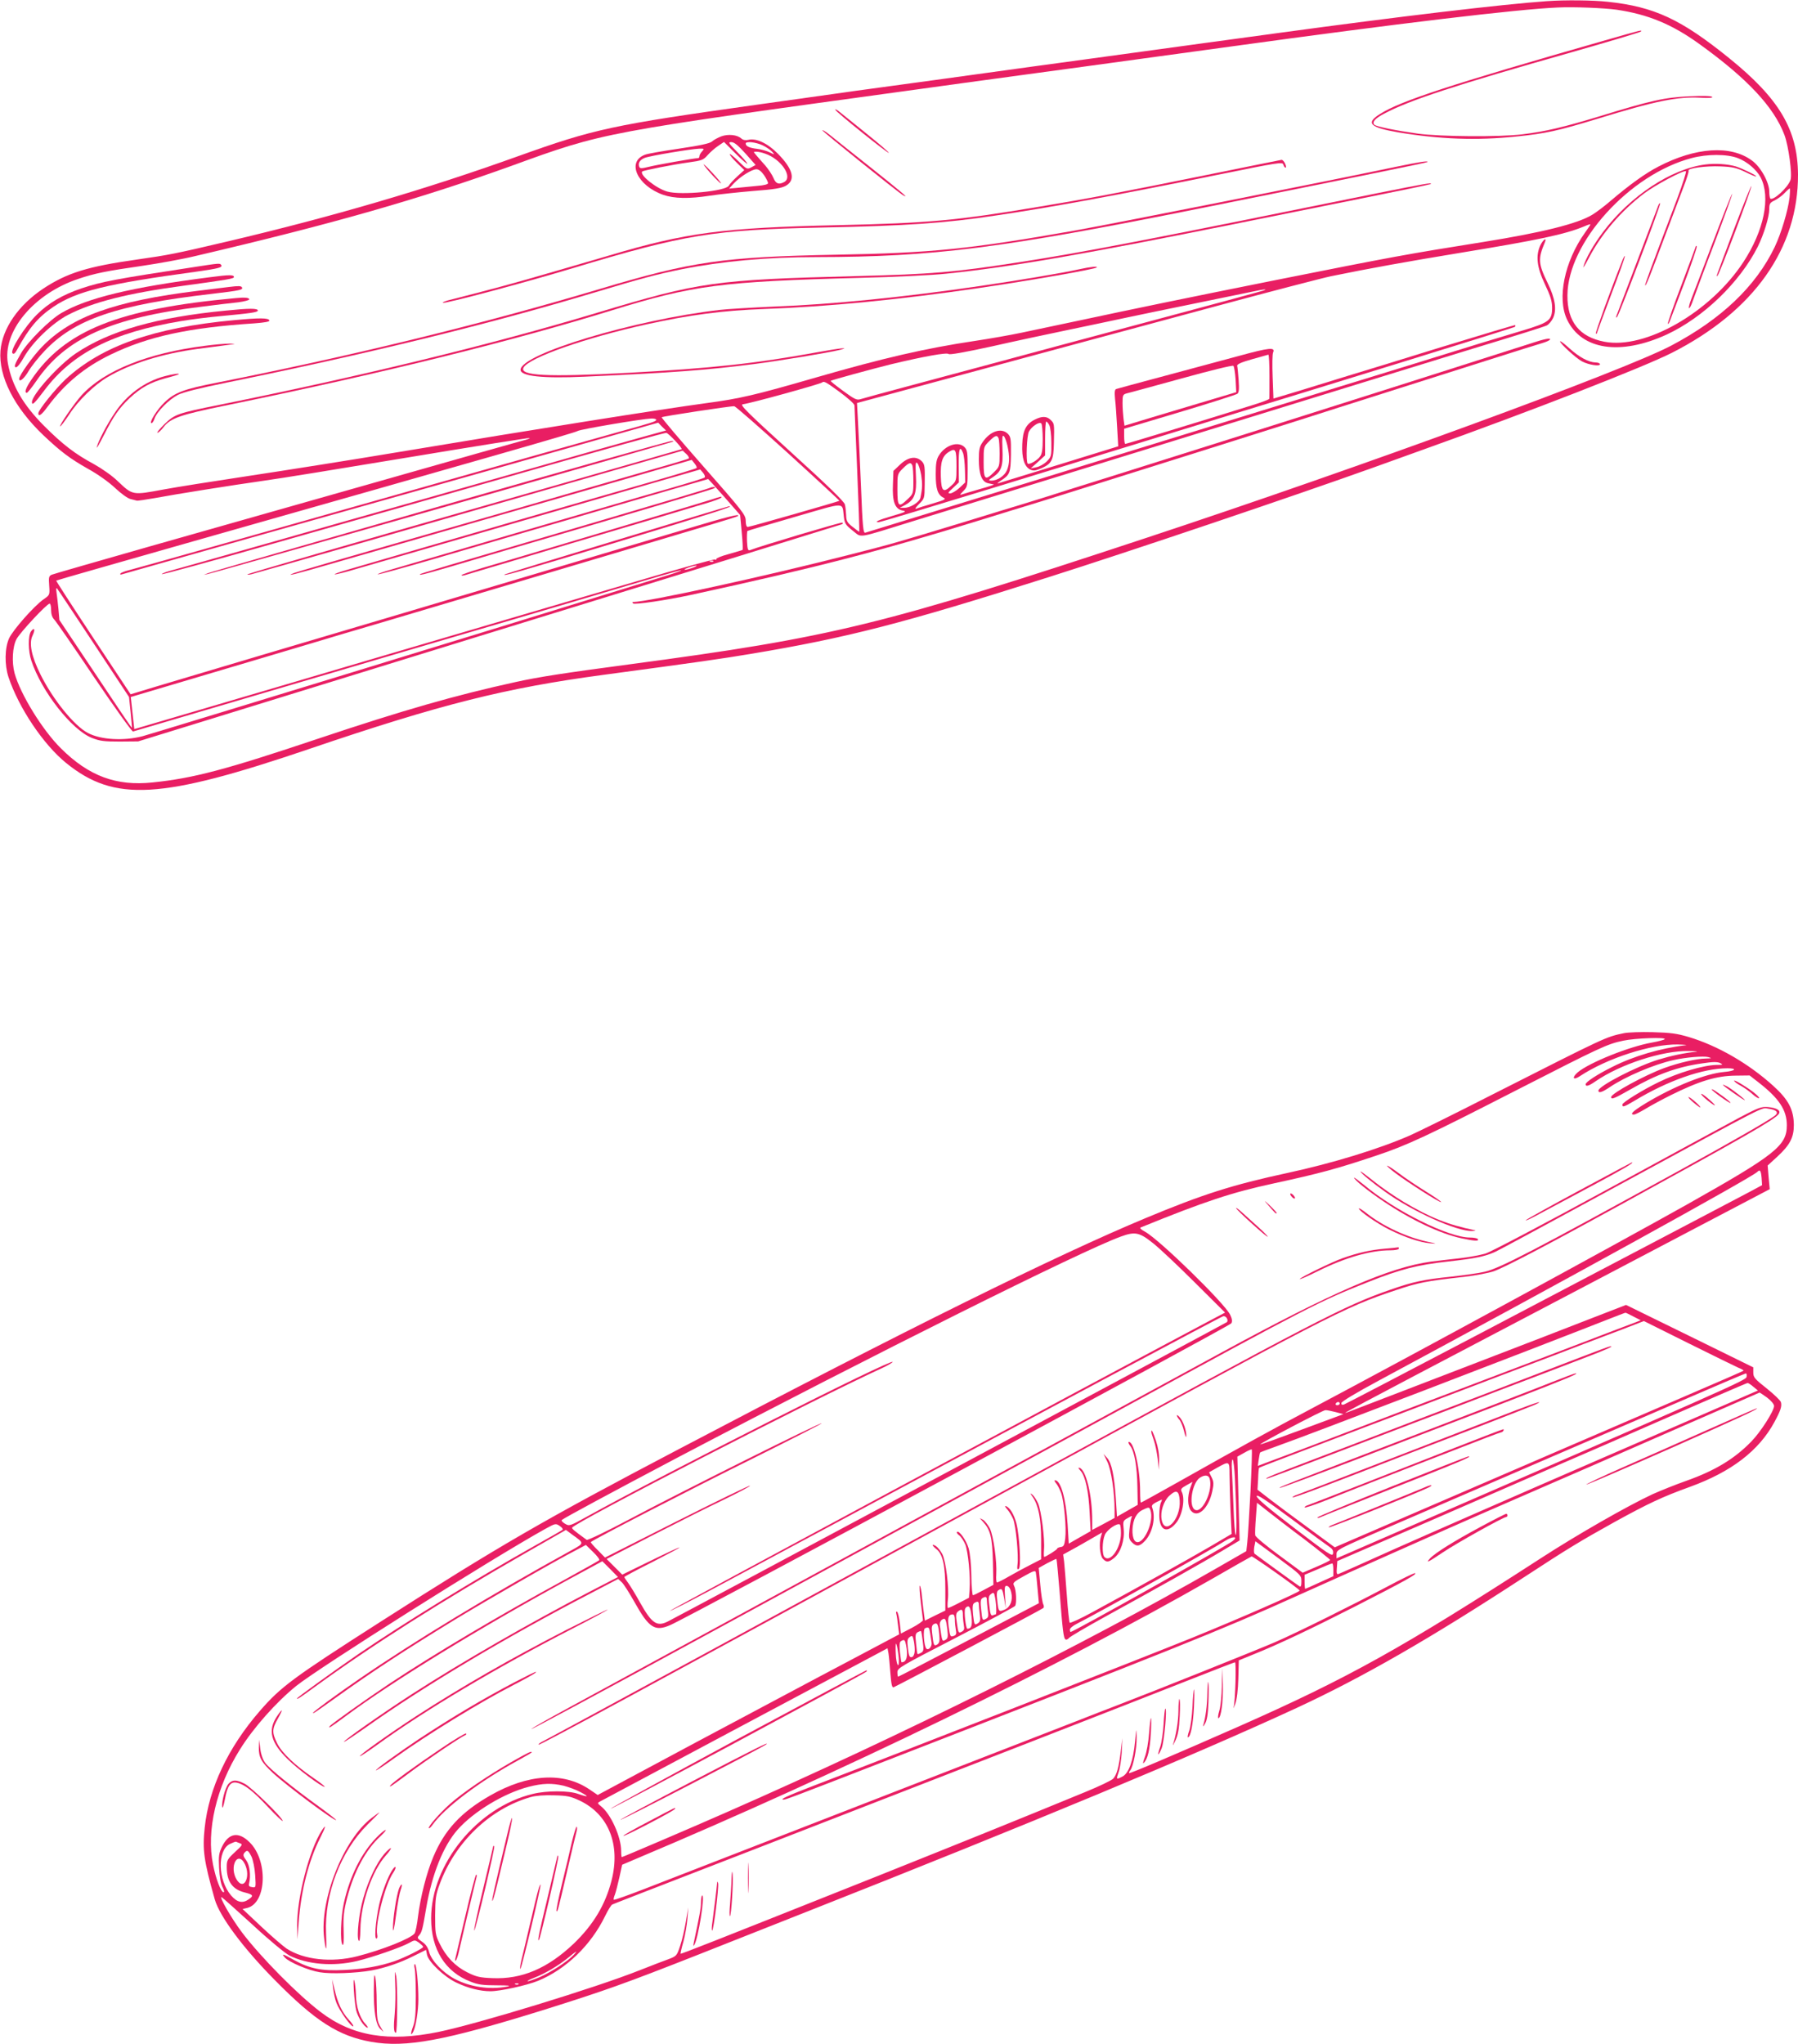 <?xml version="1.0" standalone="no"?>
<!DOCTYPE svg PUBLIC "-//W3C//DTD SVG 20010904//EN"
 "http://www.w3.org/TR/2001/REC-SVG-20010904/DTD/svg10.dtd">
<svg version="1.0" xmlns="http://www.w3.org/2000/svg"
 width="1126pt" height="1280pt" viewBox="0 0 1126 1280"
 preserveAspectRatio="xMidYMid meet">
<g transform="translate(0,1280) scale(0.1,-0.1)"
fill="#e91e63" stroke="none">
<path d="M9690 12793 c-284 -20 -925 -96 -1680 -199 -140 -19 -352 -48 -470
-64 -118 -16 -282 -39 -365 -50 -82 -11 -247 -34 -365 -50 -118 -16 -280 -38
-360 -49 -251 -35 -870 -120 -990 -136 -63 -8 -144 -20 -180 -25 -36 -5 -276
-39 -535 -75 -913 -128 -1023 -152 -1500 -323 -576 -207 -1158 -378 -1820
-534 -336 -79 -370 -85 -565 -113 -312 -44 -439 -84 -587 -181 -157 -104 -258
-250 -270 -390 -13 -161 86 -356 269 -530 109 -103 166 -146 281 -211 60 -33
130 -83 169 -120 36 -34 79 -65 95 -68 15 -4 33 -8 39 -10 6 -2 57 6 115 16
127 24 480 80 684 109 83 11 489 77 904 146 414 69 755 123 758 121 2 -3 -17
-10 -43 -16 -26 -7 -433 -122 -903 -256 -471 -134 -1119 -318 -1441 -409 -322
-92 -594 -170 -606 -175 -18 -8 -20 -16 -16 -68 4 -59 4 -59 -35 -86 -59 -41
-191 -191 -216 -244 -28 -62 -29 -166 -4 -243 65 -194 219 -423 361 -538 303
-246 591 -229 1526 89 821 279 1227 381 1840 463 596 80 735 100 921 131 605
101 954 191 1864 480 514 163 1536 508 2030 685 110 40 256 92 325 117 666
238 1371 513 1551 604 513 261 791 654 789 1117 -2 279 -117 474 -430 727
-303 245 -470 323 -762 354 -89 10 -269 12 -378 4z m435 -54 c195 -29 344 -90
515 -213 302 -217 469 -396 535 -571 26 -69 50 -248 38 -282 -17 -49 -110
-133 -127 -116 -3 4 -6 23 -6 43 0 58 -54 156 -109 195 -133 98 -352 83 -585
-38 -83 -43 -180 -113 -301 -216 -38 -33 -89 -71 -112 -85 -92 -57 -318 -113
-688 -172 -477 -76 -559 -91 -1301 -239 -569 -114 -874 -177 -1234 -254 -129
-27 -289 -61 -355 -75 -66 -14 -197 -37 -290 -51 -309 -46 -576 -108 -995
-229 -384 -111 -474 -132 -690 -161 -286 -39 -1044 -159 -1918 -305 -299 -50
-723 -117 -942 -150 -219 -33 -459 -71 -534 -85 -199 -37 -194 -38 -291 54
-33 32 -99 78 -146 104 -121 65 -198 125 -314 241 -131 132 -199 250 -225 387
-38 200 160 440 442 533 100 34 175 49 398 81 102 15 253 42 335 62 860 201
1403 357 1980 565 581 211 557 206 2545 479 80 11 210 29 290 40 80 11 242 33
360 49 202 27 418 57 1318 180 1037 143 1783 232 2037 243 102 5 289 -3 370
-14z m758 -929 c58 -22 117 -72 143 -121 64 -124 21 -333 -108 -530 -206 -315
-615 -549 -871 -499 -156 30 -232 125 -231 290 2 331 389 758 778 860 98 26
220 26 289 0z m324 -247 c-9 -80 -52 -224 -93 -310 -118 -246 -334 -452 -649
-618 -305 -160 -1935 -757 -3285 -1203 -1655 -547 -1961 -622 -3235 -792 -414
-55 -570 -79 -715 -111 -379 -83 -703 -176 -1235 -354 -584 -196 -785 -249
-1040 -275 -227 -24 -399 40 -573 213 -115 113 -255 340 -291 472 -18 68 -13
164 12 212 22 42 191 223 208 223 5 0 9 -18 9 -40 0 -26 7 -47 19 -59 11 -11
124 -174 251 -363 127 -188 237 -341 243 -339 23 7 1088 321 1852 546 424 124
829 244 900 265 567 169 677 201 681 198 2 -3 -67 -26 -154 -52 -86 -27 -184
-56 -217 -67 -595 -185 -2950 -906 -3004 -920 -118 -30 -260 -22 -341 21 -86
45 -219 210 -296 365 -57 114 -74 198 -50 245 18 38 12 55 -10 26 -19 -27 -18
-123 2 -183 64 -193 253 -434 379 -484 51 -20 76 -23 175 -23 l115 1 2195 677
c1207 371 2202 679 2210 682 10 4 11 8 4 11 -10 3 -513 -147 -576 -172 -14 -5
-17 3 -20 55 -1 34 0 63 3 65 3 2 137 42 297 88 329 95 294 96 307 -3 5 -39
13 -50 56 -84 59 -45 14 -52 389 64 146 45 292 90 325 100 33 10 749 230 1590
490 842 260 1557 480 1590 490 274 83 433 133 452 142 12 6 30 27 39 46 24 52
14 121 -34 220 -59 121 -61 151 -17 255 14 33 -11 17 -28 -18 -31 -65 -23
-138 28 -245 35 -74 45 -106 45 -147 0 -79 -18 -93 -185 -143 -77 -23 -196
-59 -265 -80 -196 -61 -679 -210 -745 -230 -33 -10 -213 -65 -400 -123 -313
-97 -2670 -822 -2706 -833 -13 -4 -17 32 -27 288 -7 161 -15 345 -19 409 l-6
115 289 78 c159 43 386 104 504 136 118 32 350 94 515 139 165 44 586 158 935
252 349 94 676 179 725 189 238 49 490 94 800 145 500 82 666 117 788 168 20
9 37 14 37 12 0 -3 -15 -26 -34 -52 -129 -181 -176 -412 -112 -545 91 -190
334 -226 624 -93 230 107 457 326 570 550 38 77 72 187 72 236 0 33 4 40 34
54 18 9 46 29 61 45 16 17 31 30 33 30 3 0 2 -26 -1 -57z m-3297 -583 c-14 -5
-338 -93 -720 -195 -382 -102 -810 -217 -950 -255 -140 -38 -383 -103 -540
-145 -157 -42 -297 -80 -312 -85 -23 -7 -37 0 -108 52 -45 33 -80 61 -78 63 6
5 254 73 379 104 205 49 349 75 360 64 6 -6 97 10 267 47 141 32 356 78 477
103 121 25 285 60 365 77 80 17 278 58 440 91 162 33 322 66 355 73 69 15 101
18 65 6z m-2650 -636 c49 -36 90 -73 91 -82 0 -10 8 -191 17 -405 9 -213 15
-387 13 -387 -2 0 -21 14 -42 31 -34 26 -39 37 -40 72 -1 23 -4 54 -8 68 -4
18 -110 121 -335 325 -276 251 -325 300 -305 302 54 7 487 127 498 137 10 10
24 3 111 -61z m-324 -383 c178 -162 322 -296 321 -297 -5 -5 -561 -164 -574
-164 -8 0 -13 14 -13 39 0 36 -16 57 -266 341 -146 166 -263 304 -260 307 6 6
435 71 454 69 8 0 159 -133 338 -295z m-826 210 c0 -10 -29 -19 -232 -75 -68
-19 -314 -88 -548 -154 -234 -66 -681 -193 -995 -282 -314 -89 -775 -219
-1025 -290 -250 -71 -476 -134 -503 -141 -26 -6 -50 -16 -53 -21 -4 -6 1 -8
12 -4 37 11 1581 448 2019 571 66 19 278 79 470 133 193 55 466 132 608 172
l259 73 24 -25 25 -24 -138 -38 c-76 -21 -435 -122 -798 -226 -363 -103 -712
-202 -775 -220 -63 -17 -392 -111 -730 -207 -338 -96 -639 -181 -669 -189 -29
-8 -51 -18 -48 -20 3 -3 308 80 679 186 370 105 727 207 793 225 66 19 343 97
615 175 720 206 1060 300 1073 299 13 -1 103 -97 96 -102 -2 -1 -402 -116
-889 -255 -1252 -357 -1824 -523 -1830 -529 -3 -3 9 -3 25 1 30 7 1087 310
2130 610 l570 164 23 -21 c12 -11 19 -24 15 -28 -5 -4 -98 -32 -208 -63 -110
-32 -330 -95 -490 -141 -159 -47 -618 -179 -1020 -294 -401 -115 -741 -214
-755 -220 -62 -25 14 -6 241 60 134 39 523 151 864 249 341 98 793 228 1004
289 l383 111 18 -23 c10 -12 16 -25 12 -28 -4 -4 -126 -41 -272 -83 -299 -85
-1446 -417 -1914 -554 -49 -14 -85 -27 -80 -29 6 -2 73 15 149 38 207 60 1395
404 1900 550 l240 69 18 -21 c10 -12 14 -25 10 -29 -4 -5 -96 -33 -203 -64
-107 -30 -294 -84 -415 -120 -438 -127 -785 -229 -1020 -298 -132 -38 -280
-82 -329 -96 -49 -14 -85 -27 -80 -29 5 -2 165 42 354 97 190 56 451 132 580
170 129 37 345 100 480 140 290 85 653 190 655 190 1 0 47 -51 101 -112 l99
-113 10 -108 c6 -60 8 -110 5 -111 -3 -2 -42 -13 -87 -26 -46 -12 -80 -27 -77
-31 3 -5 -1 -6 -9 -3 -8 3 -230 -59 -493 -137 -263 -77 -537 -158 -609 -179
-71 -21 -224 -66 -340 -100 -115 -34 -268 -79 -340 -100 -71 -21 -224 -66
-340 -100 -234 -69 -315 -93 -590 -174 -104 -31 -355 -104 -557 -164 l-367
-108 -5 45 c-3 25 -8 71 -11 101 l-6 55 128 38 c540 160 953 283 1033 307 52
16 240 72 418 124 521 155 936 278 1437 427 259 77 540 161 625 186 85 25 157
48 159 50 24 19 -55 0 -325 -81 -176 -52 -546 -162 -824 -245 -505 -150 -757
-225 -1030 -306 -370 -109 -1321 -392 -1464 -435 l-158 -48 -235 355 c-129
195 -233 356 -231 357 1 2 388 112 858 246 1877 533 2391 680 2408 691 18 11
403 76 460 78 17 1 32 -3 32 -8z m357 -887 c-3 -3 -12 -4 -19 -1 -8 3 -5 6 6
6 11 1 17 -2 13 -5z m-127 -39 c-19 -7 -42 -13 -50 -13 -8 0 1 6 20 13 19 7
42 13 50 13 8 0 -1 -6 -20 -13z m-3753 -475 l221 -335 10 -95 c5 -52 9 -96 8
-98 -2 -1 -104 150 -228 337 l-226 338 -6 69 c-4 38 -9 85 -12 104 -3 21 -2
31 3 25 5 -5 108 -161 230 -345z"/>
<path d="M10040 12544 c-960 -275 -1269 -376 -1398 -458 -91 -57 -64 -84 115
-115 260 -43 489 -52 738 -26 187 19 259 35 509 111 363 112 503 140 646 132
50 -3 77 -1 73 5 -4 6 -58 8 -142 4 -155 -7 -242 -26 -566 -126 -225 -68 -334
-94 -480 -112 -142 -18 -513 -15 -655 4 -135 19 -261 44 -273 56 -16 16 5 40
61 69 157 84 450 180 1182 387 228 65 419 122 425 127 14 13 5 11 -235 -58z"/>
<path d="M5231 12113 c0 -11 330 -276 335 -270 3 2 -62 58 -143 123 -81 66
-158 127 -170 137 -13 10 -23 15 -22 10z"/>
<path d="M5150 11984 c1 -8 472 -387 506 -407 44 -25 -10 20 -203 174 -120 95
-237 188 -260 207 -24 19 -43 30 -43 26z"/>
<path d="M4517 11946 c-21 -8 -47 -22 -58 -32 -13 -12 -72 -25 -207 -45 -103
-15 -200 -32 -213 -38 -117 -44 -48 -194 114 -251 69 -24 162 -26 296 -5 53 8
173 21 268 29 134 10 179 18 205 33 62 36 45 104 -52 202 -63 64 -136 98 -184
85 -18 -4 -33 -1 -44 9 -25 23 -82 29 -125 13z m163 -171 c0 5 -28 38 -62 72
-56 57 -60 63 -38 63 18 0 42 -20 89 -72 l63 -71 -27 -15 c-27 -14 -29 -12
-81 39 -30 29 -54 49 -54 43 0 -5 20 -30 45 -54 l46 -45 -44 -40 c-24 -22 -48
-48 -53 -58 -19 -34 -298 -61 -384 -37 -70 19 -178 106 -158 126 8 7 189 43
291 57 81 11 92 15 118 45 16 18 45 44 66 58 l37 25 73 -73 c40 -40 73 -68 73
-63z m96 115 c23 -11 49 -29 59 -40 18 -20 18 -20 -15 -4 -18 9 -53 19 -79 22
-46 5 -71 16 -71 33 0 16 63 9 106 -11z m-379 -38 c-10 -10 -17 -24 -17 -30 0
-7 -3 -12 -7 -12 -22 0 -266 -43 -311 -55 -46 -11 -54 -11 -59 1 -8 23 4 43
34 55 31 13 289 56 342 58 32 1 33 0 18 -17z m394 -14 c101 -34 177 -147 120
-178 -34 -18 -52 -11 -67 25 -8 20 -31 54 -51 78 -21 23 -46 52 -57 65 -19 22
-19 22 1 22 11 0 35 -5 54 -12z m-6 -135 c14 -21 25 -43 25 -50 0 -7 -25 -14
-67 -17 -38 -4 -93 -9 -123 -12 l-54 -5 29 32 c40 43 114 89 142 89 15 0 31
-13 48 -37z"/>
<path d="M4407 11769 c10 -21 104 -122 108 -117 2 2 -23 33 -56 68 -33 36 -57
58 -52 49z"/>
<path d="M7560 11705 c-583 -118 -737 -147 -1055 -200 -519 -87 -690 -102
-1255 -115 -723 -16 -956 -47 -1435 -190 -77 -23 -255 -74 -395 -115 -217 -63
-327 -93 -614 -166 -21 -6 -36 -13 -33 -15 8 -9 514 126 812 216 703 212 882
241 1560 255 538 11 771 27 1095 76 339 50 742 124 1384 254 384 78 409 82
413 64 3 -11 9 -19 14 -19 5 0 3 11 -3 25 -6 14 -16 24 -22 24 -6 -1 -216 -43
-466 -94z"/>
<path d="M8740 11755 c-462 -97 -1790 -360 -2010 -399 -665 -117 -894 -140
-1490 -151 -712 -14 -904 -41 -1485 -215 -733 -219 -1544 -417 -2395 -586
-210 -41 -265 -62 -329 -123 -47 -44 -101 -131 -82 -131 5 0 14 13 19 29 16
45 90 119 146 148 33 17 134 42 310 78 873 178 1632 363 2288 560 306 92 400
117 558 149 252 50 532 76 845 76 727 1 1150 54 2400 305 1011 203 1419 286
1424 290 10 10 -50 1 -199 -30z"/>
<path d="M8625 11590 c-1467 -298 -1844 -371 -2255 -434 -392 -61 -535 -73
-1005 -85 -891 -23 -982 -36 -1627 -230 -657 -198 -1464 -394 -2363 -576 -264
-53 -280 -59 -345 -121 -30 -30 -50 -54 -44 -54 7 0 24 16 39 36 42 55 106 77
380 133 971 199 1783 399 2422 596 513 159 690 182 1563 205 212 5 453 17 535
26 407 42 868 122 1845 319 201 40 550 111 775 156 226 45 412 84 414 86 15
12 -39 2 -334 -57z"/>
<path d="M1225 11129 c-505 -77 -585 -92 -715 -135 -118 -40 -207 -92 -279
-164 -76 -75 -170 -225 -153 -242 8 -8 16 -2 29 22 77 140 132 204 228 269
147 98 330 143 897 220 140 20 163 26 153 42 -8 11 -12 11 -160 -12z"/>
<path d="M6760 11114 c-97 -22 -390 -71 -615 -104 -483 -71 -931 -116 -1297
-130 -139 -6 -293 -15 -343 -21 -534 -62 -1245 -276 -1245 -375 0 -40 139 -55
400 -43 557 25 776 42 1069 80 156 20 465 71 531 88 69 18 1 11 -131 -13 -399
-73 -667 -102 -1199 -131 -505 -27 -679 -18 -651 33 33 62 389 187 771 271
274 60 474 86 735 96 399 14 853 59 1345 131 320 47 728 118 738 129 9 9 -41
4 -108 -11z"/>
<path d="M1315 11064 c-493 -63 -770 -130 -932 -225 -73 -43 -208 -178 -250
-249 -42 -73 -48 -90 -32 -90 8 0 30 28 49 63 53 94 178 214 276 265 155 80
376 136 719 182 286 39 320 45 320 55 0 15 -28 15 -150 -1z"/>
<path d="M1435 11003 c-16 -2 -104 -13 -195 -24 -522 -64 -793 -161 -977 -351
-56 -57 -143 -179 -143 -200 0 -25 30 -1 59 48 18 31 63 87 99 125 188 200
453 290 1051 359 178 21 195 25 186 41 -6 9 -23 9 -80 2z"/>
<path d="M1475 10933 c-732 -67 -1071 -202 -1280 -513 -34 -50 -44 -80 -27
-80 5 0 31 33 58 72 183 269 467 398 1034 467 91 12 196 24 233 28 37 5 68 13
68 18 0 11 -27 14 -86 8z"/>
<path d="M1415 10855 c-434 -42 -729 -126 -940 -268 -107 -72 -275 -259 -275
-305 0 -24 16 -9 79 75 175 232 428 361 854 432 65 11 176 25 245 31 191 18
236 24 237 35 0 15 -53 15 -200 0z"/>
<path d="M1465 10795 c-503 -47 -828 -162 -1054 -370 -63 -59 -171 -193 -171
-213 0 -25 21 -10 58 41 108 145 232 248 396 327 234 113 486 168 899 195 67
5 97 11 94 18 -5 17 -61 17 -222 2z"/>
<path d="M1280 10634 c-354 -45 -626 -154 -768 -308 -45 -49 -146 -196 -135
-196 4 0 30 34 57 75 55 86 157 185 239 233 143 85 342 147 564 177 268 35
254 32 198 33 -27 0 -97 -6 -155 -14z"/>
<path d="M1031 10444 c-125 -33 -239 -117 -314 -232 -49 -73 -101 -173 -111
-212 -3 -14 16 19 43 72 63 124 96 171 162 234 72 67 128 98 224 125 44 11 82
23 84 25 9 8 -36 2 -88 -12z"/>
<path d="M10680 11770 c-214 -27 -471 -197 -641 -423 -59 -78 -110 -168 -123
-217 -4 -14 12 12 36 58 78 149 202 293 346 402 68 51 244 145 260 138 5 -1
-20 -79 -55 -173 -171 -451 -203 -538 -200 -542 5 -4 22 36 127 317 45 118 96
255 115 304 19 49 32 92 30 97 -10 15 109 31 199 27 76 -3 101 -9 156 -35 35
-18 66 -30 68 -28 6 5 -87 50 -128 63 -52 15 -128 20 -190 12z"/>
<path d="M10862 11372 c-126 -335 -117 -309 -105 -297 13 13 217 554 211 560
-2 3 -50 -115 -106 -263z"/>
<path d="M10727 11283 c-64 -170 -126 -332 -137 -360 -11 -29 -16 -53 -12 -53
5 0 15 21 24 48 9 26 68 186 133 355 64 170 115 310 113 313 -3 2 -57 -134
-121 -303z"/>
<path d="M10385 11513 c-9 -25 -252 -664 -261 -688 -5 -14 -4 -17 3 -10 13 12
276 706 270 712 -3 2 -8 -4 -12 -14z"/>
<path d="M10620 11258 c0 -3 -41 -112 -90 -243 -50 -131 -88 -240 -85 -243 2
-3 8 6 13 19 5 13 46 122 92 242 45 120 79 221 76 224 -3 4 -6 4 -6 1z"/>
<path d="M10157 11161 c-66 -165 -167 -444 -163 -449 3 -3 6 -3 6 0 0 3 41
112 90 243 50 131 89 240 86 242 -2 2 -11 -14 -19 -36z"/>
<path d="M9035 10629 c-247 -77 -515 -159 -595 -183 -80 -25 -217 -67 -305
-94 l-160 -48 -5 135 c-3 75 -2 144 3 154 15 34 -25 30 -211 -21 -103 -28
-315 -85 -472 -127 -157 -42 -291 -78 -299 -81 -10 -3 -12 -18 -8 -62 4 -31 9
-111 13 -177 l7 -120 -369 -114 c-203 -62 -376 -116 -384 -118 -8 -3 -1 4 15
15 60 39 64 49 66 166 1 97 -1 110 -19 129 -41 41 -112 17 -159 -53 -19 -27
-23 -47 -23 -107 0 -92 18 -140 57 -149 15 -3 32 -7 37 -8 4 -1 -34 -14 -85
-28 -52 -15 -103 -30 -114 -34 -16 -6 -15 -2 8 21 26 27 27 31 27 141 0 101
-2 116 -20 134 -39 39 -120 13 -160 -52 -16 -26 -20 -51 -20 -118 0 -91 12
-128 47 -146 20 -9 13 -14 -65 -37 -49 -14 -96 -29 -105 -33 -10 -3 -1 10 18
29 35 35 35 36 36 123 2 117 0 126 -19 146 -35 34 -84 27 -135 -21 l-42 -40
-3 -83 c-5 -108 12 -155 59 -165 29 -5 23 -9 -60 -33 -92 -27 -119 -40 -88
-40 10 0 338 99 730 219 391 120 735 226 762 234 28 8 169 52 315 97 146 45
292 90 325 100 576 175 1846 568 1852 573 3 4 4 9 2 11 -2 2 -206 -59 -454
-135z m-1085 -184 c0 -74 0 -138 -1 -142 -1 -5 -49 -23 -108 -41 -362 -113
-787 -242 -794 -242 -4 0 -7 21 -7 48 l0 47 348 104 c191 57 353 109 361 115
10 8 12 29 8 86 -3 41 -7 81 -9 89 -2 10 25 22 92 41 52 15 98 28 103 29 4 1
7 -60 7 -134z m-212 -22 l4 -79 -238 -71 c-132 -39 -289 -87 -350 -105 l-112
-34 -6 44 c-3 25 -6 69 -6 98 0 50 2 54 28 61 15 3 169 46 342 93 173 48 319
84 324 79 5 -5 11 -43 14 -86z m-1429 -414 c15 -68 14 -113 -3 -154 -15 -35
-59 -65 -98 -65 -20 0 -19 3 13 24 51 35 62 69 57 176 -3 70 -1 87 8 79 7 -6
17 -33 23 -60z m-55 45 c3 -9 6 -52 6 -96 0 -78 -1 -81 -34 -114 -57 -57 -66
-49 -66 62 0 96 0 96 34 130 38 38 51 42 60 18z m-264 -177 c0 -87 -1 -90 -32
-118 -50 -48 -63 -37 -66 55 -3 93 9 131 52 157 41 25 46 14 46 -94z m41 86
c6 -16 11 -63 12 -106 l2 -78 -37 -35 c-21 -19 -47 -34 -58 -34 -16 0 -13 6
18 34 l37 35 -1 105 c-1 106 7 130 27 79z m-262 -138 c8 -55 8 -81 -5 -142 -5
-27 -62 -63 -100 -63 l-29 0 34 18 c58 31 73 72 67 181 -4 80 -2 92 9 80 8 -8
18 -41 24 -74z m-55 59 c3 -9 6 -52 6 -96 0 -79 -1 -81 -36 -114 -57 -55 -64
-48 -64 62 0 96 0 96 34 130 38 38 51 42 60 18z"/>
<path d="M9620 10660 c-30 -10 -197 -63 -370 -118 -173 -55 -416 -133 -540
-172 -605 -192 -1018 -323 -1715 -542 -192 -60 -393 -123 -445 -140 -52 -16
-122 -38 -155 -48 -33 -10 -195 -59 -360 -110 -448 -136 -441 -134 -715 -204
-540 -138 -1261 -295 -1355 -296 -6 0 -6 -3 0 -9 10 -9 207 20 360 53 764 166
1184 274 1795 463 151 47 302 93 335 103 33 10 103 32 155 48 95 30 340 107
970 305 184 58 436 138 560 177 124 40 367 117 540 172 173 55 457 145 630
200 173 55 331 105 350 110 42 12 63 28 35 27 -11 -1 -45 -9 -75 -19z"/>
<path d="M9770 10662 c0 -14 102 -107 137 -125 41 -22 113 -33 113 -18 0 6
-12 11 -27 11 -44 1 -103 33 -165 89 -32 29 -58 49 -58 43z"/>
<path d="M6482 10173 c-55 -27 -77 -67 -80 -154 -4 -87 13 -143 51 -160 20 -9
33 -7 70 9 64 29 75 51 77 157 3 123 3 122 -20 145 -24 24 -54 25 -98 3z m48
-123 c0 -62 -4 -92 -16 -108 -17 -25 -68 -54 -78 -45 -12 12 -6 178 8 201 18
33 68 65 78 49 4 -7 8 -50 8 -97z m41 88 c7 -13 13 -62 13 -110 1 -84 0 -89
-29 -118 -16 -16 -46 -33 -65 -36 l-35 -7 45 40 45 41 0 106 c0 58 3 106 7
106 4 0 13 -10 19 -22z"/>
<path d="M2759 9631 c-784 -225 -1439 -413 -1455 -420 l-29 -11 30 6 c28 5
2888 820 2910 828 6 3 1 4 -10 4 -11 1 -662 -183 -1446 -407z"/>
<path d="M4449 9746 c-2 -3 -310 -95 -684 -205 -1032 -303 -1130 -332 -1134
-337 -13 -12 46 4 389 106 96 29 234 69 305 90 521 152 1133 334 1145 341 13
7 13 8 -1 9 -9 0 -18 -2 -20 -4z"/>
<path d="M4450 9670 c-30 -10 -194 -59 -365 -110 -170 -51 -449 -134 -620
-185 -170 -51 -370 -110 -442 -131 -73 -22 -133 -42 -133 -46 0 -4 12 -3 28 2
15 5 90 27 167 50 77 23 183 54 235 70 91 28 308 92 810 241 129 39 267 80
305 91 39 12 74 25 80 30 13 12 -2 9 -65 -12z"/>
<path d="M3860 9417 c-382 -116 -697 -212 -699 -214 -22 -16 97 18 701 201
600 182 748 229 702 225 -5 0 -322 -96 -704 -212z"/>
<path d="M10171 6330 c-116 -24 -110 -22 -826 -385 -231 -118 -462 -232 -514
-255 -196 -86 -488 -175 -766 -235 -348 -75 -535 -135 -890 -283 -562 -234
-1503 -700 -2920 -1445 -857 -450 -1130 -608 -1875 -1085 -547 -350 -621 -405
-753 -557 -199 -229 -319 -484 -345 -730 -15 -140 -6 -205 63 -450 31 -107
178 -305 376 -505 254 -258 400 -351 604 -387 217 -38 458 7 1070 197 392 123
513 166 980 350 253 100 557 220 675 267 1411 557 2427 980 3070 1277 414 192
835 434 1420 816 286 187 358 230 572 349 211 116 298 157 472 220 259 94 431
226 528 405 39 72 48 99 41 125 -3 11 -43 49 -89 86 -75 59 -84 70 -84 99 l0
33 -399 196 -398 195 -204 -79 c-112 -44 -485 -188 -829 -320 -344 -132 -647
-249 -674 -259 -27 -11 -50 -19 -52 -18 -1 2 194 106 434 232 487 256 1113
585 1781 936 l444 233 -7 74 -6 74 61 56 c79 73 103 120 103 198 -1 96 -33
158 -129 245 -155 140 -347 251 -530 306 -74 22 -114 27 -225 30 -74 2 -155
-1 -179 -6z m254 -38 c-6 -5 -41 -14 -80 -21 -142 -25 -391 -125 -464 -186
-39 -34 -30 -53 12 -25 171 113 447 202 614 199 43 -1 65 -4 48 -5 -155 -18
-325 -68 -457 -135 -93 -46 -168 -95 -168 -109 0 -17 20 -11 63 19 156 107
418 192 582 189 44 -1 64 -3 45 -5 -69 -6 -156 -25 -235 -49 -139 -43 -375
-166 -375 -194 0 -18 24 -10 70 21 97 66 277 143 399 170 78 18 191 27 219 19
24 -7 23 -8 -15 -9 -61 -1 -168 -26 -262 -60 -122 -45 -331 -159 -331 -181 0
-18 19 -10 123 49 160 92 291 140 449 162 64 10 92 10 110 2 21 -11 18 -12
-23 -12 -82 -2 -240 -48 -364 -109 -95 -46 -225 -126 -225 -139 0 -19 9 -16
75 23 210 127 430 204 583 204 65 0 50 -17 -20 -23 -116 -10 -316 -90 -493
-197 -79 -48 -102 -70 -72 -70 6 0 39 16 72 36 33 20 103 58 155 84 183 91
290 123 411 124 l86 1 54 -42 c130 -101 179 -174 179 -270 0 -128 -71 -184
-625 -496 -464 -260 -1720 -943 -2340 -1272 -264 -140 -438 -236 -848 -467
-125 -70 -229 -128 -232 -128 -3 0 -5 31 -5 69 0 143 -38 311 -70 311 -6 0 -3
-11 8 -25 26 -33 43 -127 45 -259 l2 -110 -65 -37 -65 -37 -7 112 c-10 145
-26 223 -54 255 l-23 26 24 -50 c24 -50 45 -191 45 -304 l0 -47 -70 -38 -70
-37 0 58 c0 159 -39 320 -80 331 -10 3 -7 -3 7 -19 30 -33 51 -130 57 -266 l6
-112 -69 -39 -68 -39 -7 119 c-10 161 -43 278 -79 278 -5 0 -3 -8 6 -18 9 -10
23 -37 32 -61 19 -54 34 -220 26 -286 -5 -42 -10 -51 -28 -53 -13 -2 -23 -7
-23 -11 0 -6 -71 -51 -81 -51 -2 0 -3 20 -1 45 6 68 -17 244 -37 290 -10 22
-26 47 -36 55 -16 12 -15 10 3 -16 35 -51 52 -136 52 -269 l0 -120 -68 -35
c-37 -19 -97 -51 -133 -72 -36 -21 -70 -38 -75 -38 -5 0 -7 23 -5 51 5 79 -17
239 -40 287 -12 23 -31 47 -42 54 l-22 11 22 -24 c45 -50 57 -95 61 -249 l3
-145 -60 -32 c-33 -18 -63 -33 -68 -33 -4 0 -9 54 -10 121 -1 73 -8 141 -17
173 -15 51 -61 115 -73 102 -4 -4 3 -13 14 -21 11 -8 28 -34 38 -57 18 -46 33
-202 27 -283 l-4 -51 -62 -32 c-34 -18 -65 -32 -69 -32 -4 0 -4 24 -1 53 8 73
-12 240 -35 285 -11 20 -29 43 -40 50 -29 17 -26 4 4 -20 39 -31 55 -103 55
-253 l0 -131 -64 -31 -64 -32 -5 37 c-3 20 -9 70 -13 110 -3 39 -10 72 -14 72
-3 0 -1 -46 6 -102 7 -57 13 -108 14 -114 0 -6 -31 -28 -69 -48 l-69 -36 -7
65 c-4 36 -12 68 -17 71 -6 4 -8 -1 -5 -12 3 -11 8 -44 11 -74 l7 -55 -328
-174 c-181 -95 -605 -322 -944 -502 l-616 -330 -53 36 c-164 110 -384 96 -620
-39 -184 -105 -287 -217 -358 -388 -41 -98 -79 -248 -94 -368 -6 -52 -16 -101
-22 -108 -24 -32 -202 -103 -359 -143 -161 -41 -334 -22 -442 48 -22 15 -93
76 -158 137 l-118 111 30 7 c122 32 130 299 13 412 -69 68 -130 57 -172 -29
-19 -40 -22 -58 -18 -133 3 -55 11 -99 21 -119 10 -19 13 -33 7 -33 -16 0 -48
82 -66 173 -43 212 20 485 169 722 84 135 227 296 352 397 145 116 1216 792
1557 982 65 36 68 37 93 20 14 -9 22 -20 18 -24 -4 -4 -87 -51 -183 -105 -365
-205 -812 -480 -1095 -673 -153 -105 -385 -273 -385 -278 0 -8 17 3 110 71
363 264 792 536 1324 841 l250 143 43 -32 c72 -51 72 -51 -4 -93 -517 -285
-988 -571 -1333 -808 -136 -93 -290 -206 -290 -213 0 -6 12 2 145 97 220 158
431 296 745 488 201 122 626 367 755 433 l64 34 46 -45 c25 -24 42 -47 37 -51
-4 -4 -104 -60 -222 -125 -411 -224 -811 -462 -1090 -647 -157 -105 -368 -255
-376 -268 -10 -16 5 -7 101 64 296 220 852 560 1398 857 l209 113 49 -49 49
-50 -172 -89 c-384 -200 -800 -439 -1118 -644 -184 -119 -432 -293 -426 -299
3 -2 64 39 138 91 356 253 875 563 1401 836 l178 93 23 -21 c12 -11 48 -68 80
-125 90 -161 127 -185 223 -143 109 46 3505 1873 3514 1890 7 12 5 28 -7 53
-35 73 -443 471 -534 521 -22 11 -34 23 -27 26 403 164 570 219 833 276 292
63 403 94 639 173 198 66 318 122 884 412 528 270 566 288 667 309 74 16 274
23 259 9z m607 -868 l3 -46 -80 -43 c-44 -23 -262 -138 -485 -255 -223 -117
-772 -405 -1220 -641 -448 -235 -823 -431 -832 -434 -12 -5 -18 -2 -18 8 0 9
89 63 238 143 1149 618 2329 1268 2367 1305 17 17 23 9 27 -37z m-3809 -411
c40 -32 157 -142 260 -245 l189 -188 -74 -39 c-786 -417 -3407 -1826 -3403
-1829 2 -3 116 55 252 128 136 73 370 198 518 278 149 79 360 193 470 252
1158 622 2211 1184 2225 1187 18 5 36 -25 23 -37 -7 -6 -3421 -1834 -3500
-1874 -69 -35 -101 -13 -174 117 -28 51 -62 106 -75 124 -13 17 -24 34 -24 37
0 3 80 46 178 95 97 50 173 90 167 90 -5 1 -88 -38 -184 -85 l-174 -85 -49 49
-49 49 283 146 c156 80 359 182 452 226 93 45 166 84 163 87 -3 3 -209 -97
-457 -222 l-451 -228 -46 47 c-26 25 -45 48 -43 50 20 18 630 333 998 515 249
124 451 227 448 229 -7 7 -876 -427 -1196 -597 -154 -82 -270 -137 -276 -133
-77 56 -93 69 -91 76 8 29 1512 803 1940 999 37 17 67 35 67 39 0 24 -1411
-690 -1915 -969 -108 -60 -110 -60 -137 -44 -15 9 -24 19 -20 23 13 12 316
175 727 392 1224 643 2528 1294 2774 1383 90 33 117 27 204 -43z m3007 -458
l45 -23 -30 -12 c-55 -20 -239 -91 -315 -120 -41 -16 -361 -138 -710 -270
-349 -132 -669 -254 -710 -270 -87 -34 -463 -177 -564 -214 l-69 -26 6 41 c3
22 7 42 9 43 1 2 48 19 103 39 201 71 1544 586 2120 812 33 13 62 24 65 24 3
0 25 -11 50 -24z m656 -320 c21 -8 35 -17 33 -19 -2 -2 -168 -75 -369 -161
-371 -160 -1059 -456 -1788 -771 l-403 -174 -162 119 c-89 65 -198 146 -242
180 l-80 62 4 67 c1 37 4 68 6 70 1 2 121 48 266 103 145 55 328 125 407 155
78 30 206 78 285 108 78 30 333 127 567 216 234 88 466 177 515 196 50 19 153
58 230 87 l140 54 277 -138 c153 -76 294 -145 314 -154z m52 -57 c-3 -22 -63
-49 -2510 -1112 l-58 -25 0 27 c0 27 11 32 328 169 568 245 1321 570 1782 769
245 106 449 193 453 193 5 1 7 -9 5 -21z m42 -62 l29 -24 -972 -422 c-535
-232 -1123 -490 -1307 -572 -184 -83 -341 -153 -348 -155 -10 -4 -13 5 -10 37
l3 44 600 260 c330 144 686 298 790 344 105 45 411 178 680 296 270 118 494
215 499 215 4 1 21 -10 36 -23z m86 -68 c26 -20 44 -41 44 -53 0 -31 -84 -163
-143 -223 -105 -108 -227 -182 -408 -246 -68 -24 -162 -62 -209 -83 -161 -75
-475 -255 -700 -401 -868 -562 -1207 -751 -1895 -1055 -411 -181 -679 -295
-684 -291 -2 2 1 10 7 17 19 23 42 139 40 207 -1 63 -1 62 -10 -28 -11 -118
-39 -197 -78 -217 -40 -21 -41 -20 -25 26 9 23 17 81 20 128 l4 86 -10 -80
c-12 -102 -25 -148 -47 -173 -9 -11 -89 -49 -177 -85 -465 -191 -688 -281
-1295 -524 -1067 -425 -1235 -491 -1238 -488 -1 1 6 36 18 76 11 41 22 106 25
144 l5 70 -15 -90 c-8 -49 -24 -117 -36 -152 -20 -60 -22 -63 -72 -82 -29 -10
-108 -41 -177 -68 -281 -112 -1018 -337 -1265 -388 -312 -64 -539 -26 -736
124 -143 108 -377 345 -494 500 -65 86 -146 227 -127 220 5 -2 92 -80 193
-172 101 -94 204 -179 231 -193 112 -57 275 -70 423 -35 99 24 278 86 326 113
36 20 37 20 63 2 14 -11 26 -22 26 -26 0 -10 -112 -66 -180 -90 -94 -32 -190
-49 -315 -55 -141 -7 -214 8 -313 62 -71 40 -82 43 -58 16 26 -29 148 -81 218
-92 68 -12 226 -6 323 11 86 16 179 47 266 91 l77 38 6 -30 c9 -45 108 -140
186 -176 71 -34 148 -53 211 -53 62 0 226 36 298 65 175 72 332 223 421 407
18 37 38 69 44 71 11 5 126 50 976 379 1160 450 2341 910 2616 1019 165 65
304 119 308 119 9 0 2 -238 -8 -280 -3 -14 1 -5 10 20 10 28 17 87 19 158 l3
114 93 38 c155 62 369 164 634 299 313 160 392 204 377 209 -6 2 -84 -36 -174
-84 -207 -110 -560 -286 -703 -348 -101 -44 -755 -306 -990 -396 -55 -21 -174
-67 -265 -103 -266 -103 -1598 -621 -2065 -802 -236 -92 -517 -201 -623 -242
-106 -41 -195 -73 -198 -70 -3 2 0 17 7 33 6 16 18 64 28 108 l17 78 94 40
c1272 536 2643 1202 3598 1749 133 77 246 140 250 142 8 2 300 -204 301 -214
1 -10 -367 -171 -674 -296 -349 -141 -1712 -674 -2380 -930 -160 -62 -206 -83
-177 -83 13 0 69 21 607 230 1813 704 2139 834 2605 1045 251 113 1000 446
1145 509 242 105 338 147 455 198 69 30 175 76 235 102 61 27 324 142 585 256
261 114 477 208 479 209 2 0 23 -14 47 -31z m-2676 -38 c0 -5 -7 -10 -16 -10
-8 0 -12 5 -9 10 3 6 10 10 16 10 5 0 9 -4 9 -10z m-26 -53 l49 -13 -259 -96
c-142 -53 -260 -95 -262 -94 -5 6 392 215 408 215 8 1 37 -5 64 -12z m-533
-500 c-8 -144 -16 -287 -20 -317 l-6 -54 -188 -108 c-829 -477 -1969 -1045
-3062 -1525 -206 -91 -655 -283 -661 -283 -2 0 -4 18 -4 39 0 87 -65 232 -127
280 -22 18 -23 20 -6 29 10 5 387 206 838 447 451 240 852 454 892 475 l71 38
6 -31 c3 -18 8 -74 12 -125 6 -73 10 -92 21 -88 27 11 928 487 937 496 4 4 4
14 0 22 -5 7 -14 62 -19 121 l-10 108 54 30 c30 16 56 28 57 26 2 -2 10 -90
19 -197 20 -254 25 -299 38 -307 5 -3 15 1 21 9 6 8 108 68 226 133 319 175
611 339 734 413 l109 65 -7 262 -7 263 43 24 c24 14 45 23 47 21 3 -2 -1 -121
-8 -266z m-97 81 c11 -227 12 -358 4 -350 -4 4 -10 79 -13 167 -3 88 -8 193
-10 233 -3 39 -1 72 4 72 5 0 12 -55 15 -122z m-34 29 c0 -41 3 -141 6 -224
l7 -149 -129 -76 c-126 -74 -459 -260 -739 -412 -76 -42 -142 -72 -146 -68 -3
4 -12 81 -18 172 -7 91 -14 185 -17 210 l-6 45 89 49 c48 27 103 59 122 70
l33 19 -7 -24 c-14 -42 -7 -120 11 -140 23 -25 37 -24 73 6 40 34 65 112 58
179 -5 49 -4 53 25 69 29 17 30 17 23 0 -4 -10 -9 -43 -12 -74 -5 -48 -3 -59
16 -78 29 -29 48 -26 82 10 48 52 68 148 44 210 -5 14 4 22 58 47 5 3 4 -5 -2
-16 -6 -11 -11 -47 -11 -80 0 -95 47 -119 104 -51 41 48 60 154 36 198 -7 15
-2 22 29 39 l39 22 -14 -38 c-19 -54 -17 -116 4 -142 41 -51 111 13 134 121
10 47 9 60 -4 87 l-16 32 51 29 c76 42 77 42 77 -42z m-126 -23 c27 -71 -45
-227 -92 -198 -39 25 -17 165 31 199 28 19 53 19 61 -1z m-186 -142 c7 -117
-94 -222 -113 -119 -10 49 12 116 47 149 45 42 62 34 66 -30z m943 -293 c14
-10 20 -22 17 -38 -3 -21 -27 -5 -240 158 -166 127 -238 188 -238 201 0 15 53
-20 220 -144 120 -90 229 -169 241 -177z m-163 52 c89 -68 162 -127 162 -130
0 -4 -39 -23 -86 -43 l-86 -37 -146 108 c-81 59 -149 116 -151 126 -2 10 0 60
4 111 l7 93 66 -52 c37 -29 140 -109 230 -176z m-964 183 c27 -71 -45 -227
-92 -198 -23 15 -27 87 -8 139 11 28 27 47 49 58 41 20 44 20 51 1z m-184
-146 c0 -91 -66 -186 -103 -149 -16 16 -15 98 2 139 13 32 77 76 94 65 4 -2 7
-27 7 -55z m699 -49 c-47 -36 -997 -569 -1014 -569 -3 0 -5 7 -5 15 0 8 19 24
43 36 142 72 837 460 932 521 46 29 83 27 44 -3z m431 -252 c0 -28 -3 -36 -12
-31 -15 9 -269 194 -281 204 -5 4 -5 23 -2 43 l7 35 144 -106 c142 -105 144
-107 144 -145z m200 73 l0 -41 -86 -39 c-47 -22 -88 -40 -90 -40 -2 0 -4 20
-4 44 l0 44 83 35 c45 20 85 36 90 36 4 1 7 -17 7 -39z m-1852 -122 l8 -88
-438 -230 c-240 -126 -440 -230 -443 -230 -3 0 -5 12 -5 28 0 26 20 37 365
215 201 104 368 194 372 200 11 17 7 101 -6 125 -10 20 -6 24 61 61 62 35 73
38 75 23 2 -9 7 -56 11 -104z m-165 -21 c11 -47 -5 -90 -39 -106 -39 -17 -41
-15 -48 50 -6 47 -4 64 6 70 23 15 26 10 37 -53 l10 -63 -5 73 c-4 66 -2 73
13 70 11 -2 21 -18 26 -41z m-94 -104 c1 -18 -1 -33 -3 -33 -2 0 -11 -2 -19
-6 -11 -4 -16 9 -21 58 -7 54 -5 64 11 76 16 12 19 10 25 -25 4 -21 7 -53 7
-70z m-59 58 c0 -10 3 -39 6 -64 6 -39 4 -47 -14 -56 -19 -10 -21 -7 -27 55
-6 51 -4 68 6 75 21 13 29 11 29 -10z m-50 -30 c0 -10 3 -38 6 -62 5 -37 2
-46 -14 -56 -19 -12 -21 -9 -28 54 -5 50 -3 67 7 74 21 13 29 11 29 -10z m-46
-73 c6 -59 0 -77 -26 -78 -9 0 -22 106 -14 125 3 8 12 15 19 15 10 0 16 -19
21 -62z m-54 8 c0 -18 3 -47 6 -64 5 -24 2 -32 -14 -41 -19 -10 -21 -7 -29 52
-8 51 -7 64 6 75 24 19 31 14 31 -22z m-50 -30 c0 -18 3 -47 6 -63 5 -23 2
-32 -11 -37 -24 -9 -25 -6 -34 58 -8 56 -1 76 26 76 8 0 13 -13 13 -34z m-47
-63 c5 -45 3 -54 -13 -63 -20 -11 -20 -11 -34 90 -3 14 3 29 12 36 22 16 27 5
35 -63z m-51 -29 c4 -42 1 -53 -13 -63 -21 -12 -23 -5 -32 77 -4 32 -1 44 11
51 22 12 28 0 34 -65z m-57 9 c3 -21 7 -48 9 -60 4 -25 -20 -51 -33 -37 -15
17 -22 122 -8 127 23 10 26 7 32 -30z m-46 -53 c7 -54 5 -62 -12 -71 -10 -6
-20 -9 -21 -7 -2 2 -6 31 -9 65 -6 53 -4 64 11 72 9 5 18 8 20 6 2 -2 7 -31
11 -65z m-51 -65 c-2 -18 -9 -31 -19 -33 -13 -2 -18 9 -23 55 -6 49 -4 60 11
71 16 12 19 9 26 -25 4 -21 7 -51 5 -68z m-54 44 c14 -71 4 -109 -28 -109 -2
0 -6 28 -10 62 -4 45 -3 64 6 70 21 13 25 10 32 -23z m-45 -98 c1 -58 -17 -21
-19 39 -2 30 -1 60 0 65 4 15 19 -66 19 -104z m-2099 -784 c30 -8 78 -25 105
-40 57 -30 51 -34 -15 -11 -59 21 -196 21 -282 0 -347 -82 -638 -439 -638
-780 0 -194 88 -335 247 -396 47 -19 78 -23 163 -23 77 0 94 -3 65 -8 -109
-21 -234 -2 -329 49 -73 39 -144 114 -158 166 -8 30 -21 50 -45 66 -29 20 -32
25 -19 39 18 21 22 36 45 171 36 213 107 390 197 492 100 113 290 228 444 268
89 23 146 24 220 7z m100 -93 c181 -86 257 -275 200 -500 -39 -153 -114 -277
-236 -395 -164 -156 -326 -225 -510 -217 -78 3 -101 8 -157 36 -76 38 -133 97
-174 181 -26 52 -28 65 -28 176 1 105 4 129 28 194 96 264 317 475 571 547 32
9 86 13 146 11 82 -2 104 -7 160 -33z m-2126 -268 c17 -6 13 -13 -32 -54 -48
-45 -52 -52 -52 -94 0 -90 35 -140 111 -159 55 -14 59 -21 27 -43 -39 -28 -73
-20 -111 24 -83 97 -87 282 -8 322 19 9 37 16 40 14 3 -2 15 -6 25 -10z m71
-83 c10 -23 20 -70 23 -116 5 -78 5 -79 -19 -75 -18 2 -23 8 -19 23 12 51 4
114 -18 145 -19 25 -21 34 -12 46 18 21 24 18 45 -23z m-41 -48 c35 -73 -1
-159 -44 -107 -25 30 -34 80 -21 115 15 39 45 35 65 -8z m2060 -566 c-36 -40
-145 -111 -215 -141 -39 -16 -73 -28 -75 -25 -3 2 17 12 43 22 63 24 150 75
210 124 55 45 64 50 37 20z m-347 -185 c-3 -3 -12 -4 -19 -1 -8 3 -5 6 6 6 11
1 17 -2 13 -5z"/>
<path d="M10860 6032 c0 -5 18 -19 41 -31 23 -13 57 -37 75 -54 38 -33 58 -33
21 0 -33 30 -137 95 -137 85z"/>
<path d="M10790 6006 c0 -6 129 -96 137 -96 8 0 -72 63 -107 84 -17 9 -30 15
-30 12z"/>
<path d="M10720 5977 c0 -8 112 -88 117 -84 2 3 -18 20 -44 39 -55 40 -73 51
-73 45z"/>
<path d="M10680 5920 c19 -17 44 -35 55 -41 11 -5 0 8 -25 30 -25 23 -49 41
-55 41 -5 0 6 -14 25 -30z"/>
<path d="M10605 5896 c22 -19 42 -33 43 -31 6 5 -62 64 -73 65 -5 0 8 -16 30
-34z"/>
<path d="M10895 5802 c-71 -38 -445 -241 -830 -451 -394 -215 -727 -390 -761
-401 -34 -10 -108 -24 -165 -30 -57 -6 -138 -16 -179 -21 -257 -35 -618 -192
-1305 -566 -778 -423 -2891 -1573 -3350 -1823 -269 -146 -601 -327 -737 -401
-136 -74 -244 -135 -240 -137 5 -1 455 241 1002 539 547 298 1175 639 1395
759 220 120 807 439 1305 710 1181 644 1232 670 1537 791 202 80 309 108 503
129 169 19 229 31 295 61 17 7 359 192 760 410 976 530 902 492 949 486 52 -7
67 -24 41 -44 -41 -31 -260 -157 -585 -336 -923 -508 -1136 -619 -1231 -641
-36 -9 -131 -22 -212 -31 -173 -18 -238 -32 -378 -81 -292 -102 -441 -179
-2283 -1184 -1275 -695 -2904 -1581 -3034 -1649 -13 -7 -22 -15 -19 -17 5 -6
625 330 2897 1569 2075 1132 2142 1167 2470 1277 144 48 187 57 430 84 69 8
153 24 185 35 66 23 328 160 790 414 784 430 962 532 993 569 18 22 -8 40 -66
45 -43 3 -59 -3 -177 -65z"/>
<path d="M9891 5345 c-179 -96 -329 -180 -335 -186 -6 -7 23 6 64 28 41 22
191 102 333 178 212 113 289 158 265 155 -2 -1 -149 -79 -327 -175z"/>
<path d="M8741 5452 c78 -59 278 -186 284 -180 3 2 -41 33 -98 68 -56 35 -131
85 -166 112 -35 26 -68 48 -74 48 -5 0 19 -22 54 -48z"/>
<path d="M8520 5464 c0 -9 72 -69 158 -130 168 -121 446 -246 540 -243 21 1
28 3 17 5 -167 34 -279 79 -444 177 -57 34 -141 92 -187 129 -46 37 -84 65
-84 62z"/>
<path d="M8480 5425 c0 -13 85 -82 185 -149 172 -116 354 -202 488 -231 80
-17 111 -19 102 -5 -3 6 -26 10 -50 10 -132 0 -468 166 -662 329 -35 28 -63
49 -63 46z"/>
<path d="M8080 5322 c0 -5 7 -15 15 -22 8 -7 15 -8 15 -2 0 5 -7 15 -15 22 -8
7 -15 8 -15 2z"/>
<path d="M7935 5261 c50 -58 56 -64 60 -59 3 2 -17 24 -43 49 -34 32 -39 35
-17 10z"/>
<path d="M7741 5234 c5 -14 193 -184 198 -179 2 2 -23 28 -55 57 -32 29 -78
71 -103 93 -24 22 -42 35 -40 29z"/>
<path d="M8510 5232 c0 -15 112 -93 190 -132 98 -49 192 -80 255 -86 47 -4 46
-3 -16 10 -127 27 -280 98 -379 177 -28 22 -50 36 -50 31z"/>
<path d="M8670 4980 c-88 -8 -165 -25 -261 -59 -64 -22 -269 -122 -269 -131 0
-4 52 19 116 51 170 84 327 129 451 129 29 0 53 5 53 10 0 6 -1 9 -2 9 -2 -1
-41 -5 -88 -9z"/>
<path d="M7370 3936 c0 -5 7 -17 16 -27 9 -10 22 -42 29 -71 7 -29 13 -44 14
-33 2 33 -18 92 -39 117 -11 13 -19 19 -20 14z"/>
<path d="M7210 3833 c0 -5 7 -28 16 -53 9 -25 19 -76 24 -115 l7 -70 2 61 c1
38 -7 83 -20 122 -19 56 -29 76 -29 55z"/>
<path d="M6307 3349 c12 -13 29 -41 38 -62 17 -41 35 -232 27 -286 -3 -26 -2
-32 8 -26 16 10 5 208 -15 286 -15 56 -42 100 -66 107 -8 3 -5 -5 8 -19z"/>
<path d="M3545 2592 c-346 -178 -653 -354 -940 -540 -164 -107 -357 -244 -351
-250 3 -2 51 30 108 71 296 215 748 484 1223 728 127 65 226 119 220 119 -5 0
-122 -58 -260 -128z"/>
<path d="M3222 2265 c-196 -103 -393 -220 -602 -358 -127 -85 -271 -189 -266
-194 2 -2 56 33 119 79 207 148 531 347 747 458 104 54 148 80 135 80 -5 0
-66 -30 -133 -65z"/>
<path d="M1734 2051 c-58 -88 -39 -163 68 -268 64 -63 211 -173 231 -173 6 0
-25 25 -69 55 -117 80 -198 157 -228 217 -33 67 -33 90 4 155 35 62 32 70 -6
14z"/>
<path d="M2759 1848 c-162 -109 -304 -213 -315 -230 -9 -15 7 -4 120 80 101
76 324 226 348 235 7 2 10 7 7 11 -4 4 -76 -39 -160 -96z"/>
<path d="M1621 1857 c-1 -63 15 -92 89 -161 89 -82 386 -303 395 -294 2 2 -48
41 -111 87 -161 116 -305 233 -333 271 -15 20 -27 55 -31 89 l-7 56 -2 -48z"/>
<path d="M3200 1764 c-151 -87 -303 -191 -382 -261 -68 -61 -140 -144 -132
-152 2 -3 12 6 22 20 75 107 298 275 535 404 48 26 87 49 87 51 0 10 -23 -1
-130 -62z"/>
<path d="M1431 1629 c-21 -23 -45 -116 -39 -147 2 -9 9 12 16 47 16 88 35 115
75 107 48 -10 101 -51 198 -155 49 -52 89 -90 89 -84 0 20 -195 210 -237 232
-53 27 -77 27 -102 0z"/>
<path d="M2327 1415 c-177 -135 -327 -515 -297 -753 12 -97 17 -83 12 31 -11
246 91 512 259 680 43 42 77 77 75 77 -2 0 -24 -16 -49 -35z"/>
<path d="M2016 1338 c-79 -121 -157 -424 -155 -597 l2 -86 8 111 c14 192 62
382 134 524 35 69 40 92 11 48z"/>
<path d="M2358 1293 c-95 -98 -166 -240 -204 -408 -20 -87 -25 -248 -9 -264 7
-7 9 24 7 92 -3 84 1 120 22 202 43 165 117 303 210 387 22 21 36 38 31 38 -6
0 -32 -21 -57 -47z"/>
<path d="M2405 1188 c-47 -56 -97 -160 -129 -272 -28 -95 -44 -243 -30 -269 6
-10 10 15 11 71 2 161 74 368 160 463 20 22 33 42 31 45 -3 3 -22 -14 -43 -38z"/>
<path d="M2463 1098 c-23 -29 -54 -102 -78 -184 -27 -94 -45 -254 -28 -254 6
0 8 11 5 25 -13 70 51 317 101 388 19 28 19 49 0 25z"/>
<path d="M2499 974 c-16 -43 -39 -191 -38 -249 1 -34 7 -8 19 80 9 72 23 143
29 159 6 16 9 31 7 34 -3 3 -10 -8 -17 -24z"/>
<path d="M9900 4301 c-96 -37 -373 -143 -615 -236 -242 -92 -510 -194 -595
-227 -85 -33 -285 -109 -445 -170 -274 -104 -330 -127 -312 -128 7 0 141 50
572 215 110 42 263 101 340 130 77 29 325 123 550 210 226 86 471 179 545 208
122 46 171 69 145 66 -6 0 -89 -31 -185 -68z"/>
<path d="M9720 4145 c-74 -30 -430 -167 -790 -305 -931 -357 -920 -353 -915
-358 2 -2 221 79 487 181 266 102 679 261 918 352 382 147 481 188 445 184 -6
0 -71 -25 -145 -54z"/>
<path d="M9500 3971 c-69 -27 -242 -94 -385 -149 -143 -55 -413 -160 -600
-232 -187 -73 -360 -139 -385 -148 -24 -8 -40 -17 -34 -19 9 -3 210 73 734
277 69 26 267 103 440 169 173 67 329 128 345 135 62 30 5 13 -115 -33z"/>
<path d="M9105 3731 c-165 -65 -435 -170 -600 -235 -165 -65 -308 -120 -317
-123 -10 -3 -18 -9 -18 -13 0 -5 60 15 133 44 72 29 220 87 327 129 107 42
322 126 478 186 155 61 287 111 292 111 5 0 12 5 15 10 3 6 3 10 -2 9 -4 0
-143 -53 -308 -118z"/>
<path d="M8718 3492 c-258 -103 -468 -191 -468 -195 0 -4 8 -4 18 1 9 5 220
89 467 187 399 157 494 197 460 194 -6 0 -220 -85 -477 -187z"/>
<path d="M8940 3493 c-8 -4 -141 -58 -295 -121 -154 -63 -291 -118 -304 -123
-13 -5 -22 -12 -19 -14 4 -5 546 212 623 249 29 14 25 20 -5 9z"/>
<path d="M10685 3842 c-170 -76 -410 -182 -533 -236 -122 -54 -221 -101 -218
-103 2 -3 240 100 528 227 453 201 559 251 538 250 -3 0 -144 -62 -315 -138z"/>
<path d="M9270 3237 c-164 -88 -284 -163 -315 -197 -29 -32 -12 -24 82 39 81
55 378 221 396 221 4 0 7 5 7 10 0 6 -3 10 -7 10 -5 0 -78 -37 -163 -83z"/>
<path d="M7652 2244 c-1 -61 -8 -132 -16 -157 -8 -26 -10 -47 -6 -47 17 0 31
108 28 210 l-4 105 -2 -111z"/>
<path d="M7561 2199 c-1 -80 -11 -155 -26 -204 -3 -11 2 -6 11 10 13 21 19 60
22 135 2 58 2 114 -1 125 -2 11 -5 -19 -6 -66z"/>
<path d="M7468 2113 c-3 -60 -12 -127 -20 -150 -9 -24 -12 -43 -9 -43 17 0 33
82 38 188 3 61 3 112 1 112 -3 0 -8 -48 -10 -107z"/>
<path d="M7380 2088 c0 -65 -15 -155 -34 -213 -3 -11 3 0 15 25 16 34 23 70
27 152 3 59 2 108 -2 108 -3 0 -6 -33 -6 -72z"/>
<path d="M7287 2003 c-3 -54 -13 -118 -21 -142 -21 -58 -14 -64 9 -9 16 40 35
248 23 248 -3 0 -8 -44 -11 -97z"/>
<path d="M7196 1944 c-4 -54 -15 -117 -26 -146 -12 -33 -15 -47 -6 -37 24 25
37 82 43 182 3 53 4 97 1 97 -3 0 -8 -43 -12 -96z"/>
<path d="M4684 1040 c0 -85 2 -120 3 -77 2 42 2 112 0 155 -1 42 -3 7 -3 -78z"/>
<path d="M4581 1030 c-1 -41 -6 -110 -9 -152 -4 -43 -4 -78 -1 -78 9 0 22 213
17 265 -3 26 -5 14 -7 -35z"/>
<path d="M4491 1010 c-2 -29 -21 -186 -29 -242 -5 -32 -6 -58 -2 -58 9 0 43
272 37 296 -3 12 -5 13 -6 4z"/>
<path d="M4390 888 c0 -37 -10 -89 -45 -253 -4 -21 -3 -25 3 -15 24 37 68 310
50 310 -4 0 -8 -19 -8 -42z"/>
<path d="M2597 473 c4 -16 7 -93 7 -173 0 -110 -4 -156 -17 -190 -17 -46 -16
-66 1 -33 16 29 32 131 32 203 0 100 -12 220 -22 220 -4 0 -5 -12 -1 -27z"/>
<path d="M2475 375 c3 -55 1 -138 -3 -185 -8 -83 -6 -120 7 -120 10 0 12 302
2 355 -9 42 -9 34 -6 -50z"/>
<path d="M2341 345 c-1 -140 12 -223 40 -250 l21 -20 -21 35 c-18 30 -21 52
-22 150 0 63 -4 133 -8 155 -7 31 -9 16 -10 -70z"/>
<path d="M2216 335 c3 -49 10 -106 15 -126 11 -43 48 -101 69 -107 8 -3 2 9
-13 25 -34 37 -57 107 -58 182 -1 31 -5 70 -10 86 -5 19 -6 -4 -3 -60z"/>
<path d="M2086 352 c3 -30 12 -73 21 -95 19 -49 89 -147 104 -147 6 0 -5 19
-26 41 -44 49 -70 104 -90 191 l-15 63 6 -53z"/>
<path d="M4617 1908 c-439 -237 -796 -433 -793 -435 4 -5 1584 842 1601 858 6
6 6 9 0 8 -6 -1 -369 -195 -808 -431z"/>
<path d="M4332 1643 c-249 -130 -450 -238 -448 -240 5 -5 894 456 915 473 24
21 -82 -32 -467 -233z"/>
<path d="M4062 1393 c-90 -47 -161 -87 -158 -90 5 -6 314 155 322 168 8 13 13
16 -164 -78z"/>
<path d="M3182 1335 c-86 -360 -102 -430 -99 -439 2 -6 16 41 31 104 15 63 43
180 62 259 19 79 33 149 31 155 -2 6 -13 -30 -25 -79z"/>
<path d="M3581 1263 c-12 -54 -40 -172 -62 -262 -22 -90 -37 -166 -34 -169 6
-7 8 -3 65 243 28 121 55 235 60 253 5 17 5 32 1 32 -4 0 -17 -44 -30 -97z"/>
<path d="M3089 1239 c0 -2 -29 -122 -63 -266 -35 -145 -60 -263 -56 -263 8 0
132 522 125 528 -3 3 -5 3 -6 1z"/>
<path d="M3491 1178 c-1 -4 -28 -120 -61 -258 -58 -241 -65 -279 -55 -269 9 9
126 512 121 523 -2 6 -5 8 -5 4z"/>
<path d="M2916 809 c-32 -137 -61 -260 -64 -272 -3 -12 -2 -19 2 -15 4 3 11
21 16 40 4 18 31 132 59 253 29 121 54 226 56 233 2 6 1 12 -3 12 -4 0 -34
-113 -66 -251z"/>
<path d="M3372 968 c-6 -18 -29 -114 -52 -213 -23 -99 -48 -204 -55 -232 -7
-29 -10 -53 -6 -53 7 0 132 522 126 528 -2 2 -8 -12 -13 -30z"/>
</g>
</svg>
